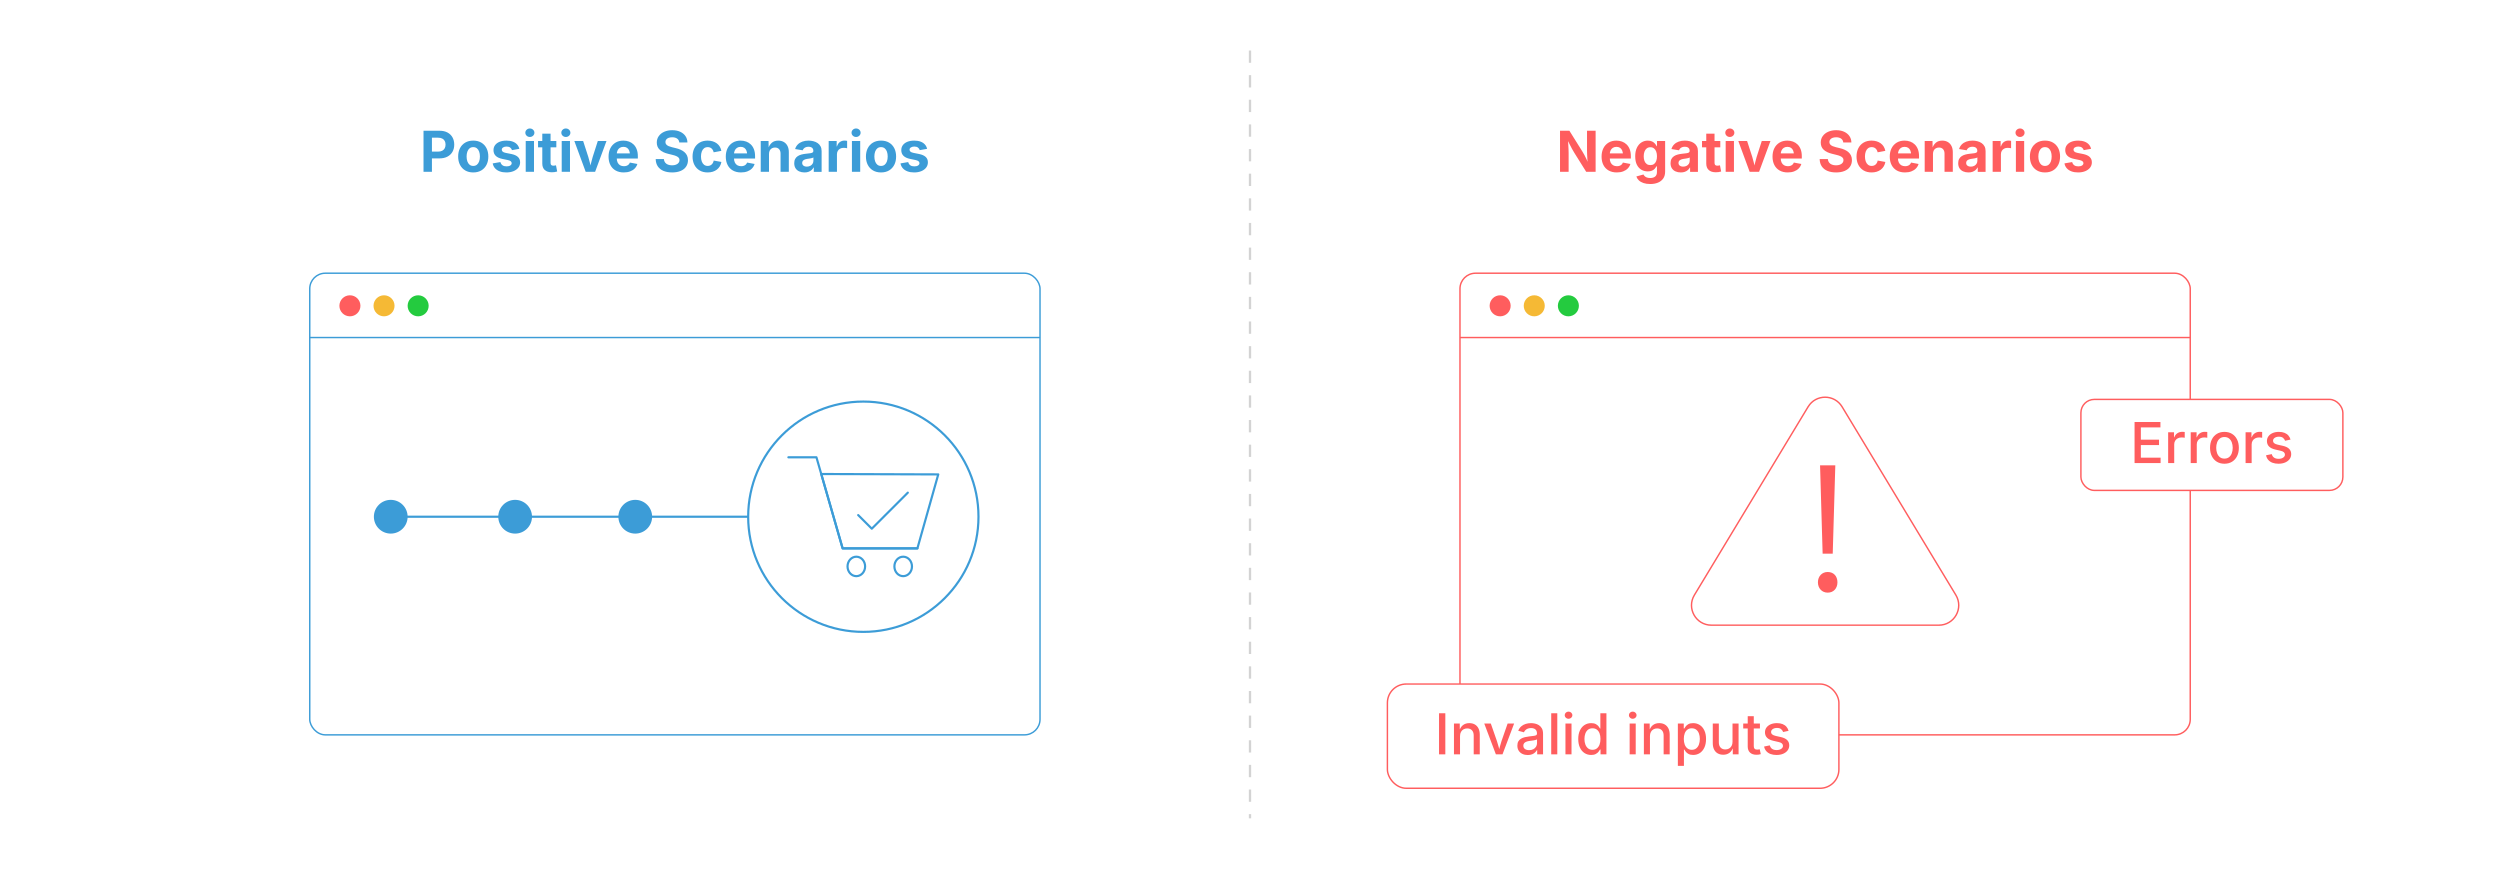 <?xml version="1.0" encoding="UTF-8"?><svg id="_04-Test-Both-Positive-and-Negative-Scenarios" xmlns="http://www.w3.org/2000/svg" xmlns:xlink="http://www.w3.org/1999/xlink" viewBox="0 0 860 298.867"><defs><filter id="drop-shadow-1" filterUnits="userSpaceOnUse"><feOffset dx="0" dy="6.307"/><feGaussianBlur result="blur" stdDeviation="5.046"/><feFlood flood-color="#333" flood-opacity=".05"/><feComposite in2="blur" operator="in"/><feComposite in="SourceGraphic"/></filter><filter id="drop-shadow-2" filterUnits="userSpaceOnUse"><feOffset dx="0" dy="6.307"/><feGaussianBlur result="blur-2" stdDeviation="5.046"/><feFlood flood-color="#333" flood-opacity=".05"/><feComposite in2="blur-2" operator="in"/><feComposite in="SourceGraphic"/></filter><filter id="drop-shadow-3" filterUnits="userSpaceOnUse"><feOffset dx="0" dy="5"/><feGaussianBlur result="blur-3" stdDeviation="4"/><feFlood flood-color="#333" flood-opacity=".09"/><feComposite in2="blur-3" operator="in"/><feComposite in="SourceGraphic"/></filter><filter id="drop-shadow-4" filterUnits="userSpaceOnUse"><feOffset dx="0" dy="5"/><feGaussianBlur result="blur-4" stdDeviation="4"/><feFlood flood-color="#333" flood-opacity=".09"/><feComposite in2="blur-4" operator="in"/><feComposite in="SourceGraphic"/></filter></defs><line x1="430" y1="17.372" x2="430" y2="281.495" fill="none" stroke="#d3d3d3" stroke-dasharray="0 0 4.237 4.237" stroke-linejoin="round" stroke-width=".794"/><g filter="url(#drop-shadow-1)"><rect x="106.554" y="87.679" width="251.211" height="158.804" rx="5.345" ry="5.345" fill="#fff" stroke="#3c9cd7" stroke-miterlimit="10" stroke-width=".5"/><line x1="106.554" y1="109.807" x2="357.766" y2="109.807" fill="none" stroke="#3c9cd7" stroke-miterlimit="10" stroke-width=".5"/><circle cx="120.371" cy="98.891" r="3.618" fill="#ff5d5e" stroke-width="0"/><circle cx="132.106" cy="98.891" r="3.618" fill="#f5b935" stroke-width="0"/><circle cx="143.841" cy="98.891" r="3.618" fill="#24cb3f" stroke-width="0"/></g><circle cx="134.419" cy="177.754" r="5.804" fill="#3c9cd7" stroke-width="0"/><circle cx="177.206" cy="177.754" r="5.804" fill="#3c9cd7" stroke-width="0"/><circle cx="218.531" cy="177.754" r="5.804" fill="#3c9cd7" stroke-width="0"/><line x1="134.354" y1="177.754" x2="257.373" y2="177.754" fill="none" stroke="#3c9cd7" stroke-miterlimit="10" stroke-width=".75"/><circle cx="296.985" cy="177.754" r="39.612" fill="#fff" stroke="#3c9cd7" stroke-linecap="round" stroke-linejoin="round" stroke-width=".75"/><polyline points="271.209 157.31 280.856 157.31 289.86 188.636 315.586 188.636" fill="none" stroke="#3c9cd7" stroke-linecap="round" stroke-linejoin="round" stroke-width=".75"/><polygon points="282.509 163.062 322.761 163.194 315.586 188.636 289.86 188.636 282.509 163.062" fill="none" stroke="#3c9cd7" stroke-linecap="round" stroke-linejoin="round" stroke-width=".75"/><ellipse cx="294.575" cy="194.852" rx="3.023" ry="3.346" fill="none" stroke="#3c9cd7" stroke-linecap="round" stroke-linejoin="round" stroke-width=".75"/><ellipse cx="310.696" cy="194.852" rx="3.023" ry="3.346" fill="none" stroke="#3c9cd7" stroke-linecap="round" stroke-linejoin="round" stroke-width=".75"/><polyline points="295.22 177.193 299.896 181.869 312.287 169.478" fill="none" stroke="#3c9cd7" stroke-linecap="round" stroke-linejoin="round" stroke-width=".75"/><path d="M145.69,59.11v-14.135h5.512c1.075,0,1.989.204,2.742.612.752.408,1.326.971,1.722,1.688s.593,1.542.593,2.471c0,.936-.201,1.76-.603,2.471s-.983,1.268-1.745,1.67c-.763.401-1.688.602-2.775.602h-3.548v-2.333h3.083c.595,0,1.083-.103,1.466-.308s.667-.489.854-.849c.187-.361.28-.778.28-1.252,0-.474-.094-.89-.28-1.248-.187-.357-.473-.635-.858-.834s-.876-.299-1.47-.299h-2.078v11.744h-2.894Z" fill="#3c9cd7" stroke-width="0"/><path d="M162.795,59.318c-1.062,0-1.982-.229-2.76-.688-.778-.458-1.378-1.097-1.798-1.917-.421-.819-.631-1.772-.631-2.86,0-1.101.21-2.06.631-2.879.42-.819,1.02-1.458,1.798-1.916.777-.458,1.698-.688,2.76-.688,1.069,0,1.991.229,2.766.688s1.372,1.097,1.793,1.916c.421.819.631,1.779.631,2.879,0,1.088-.21,2.041-.631,2.86-.421.819-1.019,1.458-1.793,1.917s-1.696.688-2.766.688ZM162.795,57.08c.507,0,.93-.141,1.271-.422s.598-.667.769-1.157c.171-.49.256-1.042.256-1.656,0-.626-.085-1.183-.256-1.669s-.427-.87-.769-1.148-.765-.417-1.271-.417c-.506,0-.928.139-1.266.417-.339.278-.593.661-.764,1.148s-.257,1.043-.257,1.669c0,.614.086,1.166.257,1.656.171.49.425.876.764,1.157.338.281.76.422,1.266.422Z" fill="#3c9cd7" stroke-width="0"/><path d="M174.179,59.318c-.854,0-1.61-.122-2.268-.365-.658-.243-1.195-.598-1.613-1.062-.417-.465-.686-1.026-.806-1.684l2.646-.456c.139.494.383.863.73,1.11.348.247.812.37,1.395.37.544,0,.973-.103,1.285-.308.313-.206.47-.466.47-.783,0-.278-.112-.506-.337-.683-.225-.177-.567-.313-1.029-.408l-1.831-.379c-1.024-.209-1.789-.564-2.295-1.067-.507-.503-.76-1.149-.76-1.94,0-.683.187-1.27.561-1.76.373-.49.892-.868,1.556-1.134s1.444-.398,2.343-.398c.835,0,1.559.116,2.173.346.613.231,1.109.558,1.489.982.379.424.632.923.759,1.499l-2.523.446c-.107-.36-.314-.656-.621-.887-.308-.23-.72-.346-1.238-.346-.468,0-.86.098-1.177.294-.316.196-.474.459-.474.788,0,.266.103.49.308.673.206.184.559.326,1.059.427l1.906.379c1.024.208,1.787.549,2.286,1.02.5.471.75,1.086.75,1.845,0,.696-.203,1.305-.607,1.826-.405.522-.963.928-1.675,1.219-.711.291-1.532.436-2.461.436Z" fill="#3c9cd7" stroke-width="0"/><path d="M182.271,47.119c-.431,0-.797-.143-1.101-.427s-.456-.629-.456-1.034.152-.75.456-1.034.67-.427,1.101-.427c.43,0,.798.142,1.104.427s.46.629.46,1.034-.153.749-.46,1.034-.675.427-1.104.427ZM180.847,59.11v-10.606h2.847v10.606h-2.847Z" fill="#3c9cd7" stroke-width="0"/><path d="M191.378,48.504v2.172h-6.29v-2.172h6.29ZM186.548,45.98h2.847v10.027c0,.335.074.583.223.745s.396.242.744.242c.107,0,.26-.014.456-.042.195-.028.345-.055.445-.081l.408,2.134c-.316.095-.631.162-.944.199-.312.038-.611.057-.896.057-1.062,0-1.875-.259-2.438-.778-.563-.519-.845-1.262-.845-2.229v-10.274Z" fill="#3c9cd7" stroke-width="0"/><path d="M194.651,47.119c-.431,0-.797-.143-1.101-.427s-.456-.629-.456-1.034.152-.75.456-1.034.67-.427,1.101-.427c.43,0,.798.142,1.104.427s.46.629.46,1.034-.153.749-.46,1.034-.675.427-1.104.427ZM193.227,59.11v-10.606h2.847v10.606h-2.847Z" fill="#3c9cd7" stroke-width="0"/><path d="M201.48,59.11l-3.908-10.606h3.026l1.783,5.502c.215.689.403,1.385.564,2.087.161.702.327,1.429.498,2.182h-.606c.164-.752.325-1.48.483-2.182.158-.702.345-1.398.56-2.087l1.765-5.502h2.988l-3.918,10.606h-3.235Z" fill="#3c9cd7" stroke-width="0"/><path d="M214.582,59.318c-1.081,0-2.015-.221-2.799-.664-.784-.442-1.387-1.072-1.807-1.888-.421-.816-.631-1.783-.631-2.903,0-1.094.209-2.052.626-2.875.417-.822,1.009-1.464,1.774-1.926.765-.461,1.663-.692,2.693-.692.696,0,1.344.111,1.945.332.601.222,1.129.555,1.584,1.001s.812,1.004,1.067,1.674.384,1.461.384,2.372v.797h-8.907v-1.784h7.513l-1.328.475c0-.55-.084-1.029-.251-1.438-.168-.408-.418-.724-.75-.948s-.741-.337-1.229-.337c-.493,0-.912.114-1.257.341-.345.228-.605.536-.782.925-.177.389-.266.833-.266,1.333v1.262c0,.614.103,1.129.309,1.546.205.417.493.73.863.939.37.209.802.313,1.295.313.335,0,.639-.048.91-.143.272-.095.505-.235.697-.422.193-.187.34-.416.441-.688l2.58.484c-.171.582-.468,1.093-.892,1.532s-.953.779-1.589,1.02-1.368.36-2.196.36Z" fill="#3c9cd7" stroke-width="0"/><path d="M231.211,59.318c-1.132,0-2.117-.174-2.955-.521s-1.49-.863-1.959-1.546c-.468-.683-.714-1.524-.739-2.523h2.817c.038.475.18.871.427,1.19.247.32.575.559.986.716.411.158.876.237,1.395.237s.97-.074,1.352-.223c.383-.148.682-.359.896-.631.216-.271.323-.588.323-.948,0-.323-.097-.593-.29-.812-.192-.218-.469-.406-.83-.564-.36-.158-.8-.297-1.318-.417l-1.556-.389c-1.195-.291-2.131-.748-2.808-1.371s-1.016-1.447-1.016-2.471c0-.854.229-1.6.688-2.239.458-.639,1.087-1.135,1.888-1.489.8-.354,1.712-.531,2.736-.531,1.044,0,1.954.179,2.732.536.777.357,1.385.854,1.821,1.489s.661,1.368.674,2.196h-2.799c-.051-.569-.293-1.009-.726-1.319-.434-.31-1.011-.465-1.731-.465-.487,0-.904.07-1.252.209s-.612.332-.792.579c-.181.247-.271.528-.271.844,0,.348.104.637.312.868.209.231.487.417.835.56s.718.261,1.11.355l1.28.313c.595.133,1.148.313,1.66.541.513.228.961.507,1.348.839.386.332.685.726.896,1.181.211.456.317.98.317,1.575,0,.854-.215,1.599-.646,2.234-.43.635-1.053,1.127-1.868,1.475-.816.348-1.797.521-2.941.521Z" fill="#3c9cd7" stroke-width="0"/><path d="M243.429,59.318c-1.068,0-1.99-.229-2.765-.688-.775-.458-1.373-1.097-1.793-1.917-.421-.819-.631-1.772-.631-2.86,0-1.101.21-2.06.631-2.879.42-.819,1.018-1.458,1.793-1.916.774-.458,1.696-.688,2.765-.688.627,0,1.205.083,1.736.247.531.165,1.003.398,1.414.702.41.304.749.673,1.015,1.11s.449.927.55,1.47l-2.646.494c-.057-.278-.146-.527-.266-.745-.12-.218-.266-.405-.437-.56-.171-.155-.368-.273-.593-.355s-.473-.124-.744-.124c-.507,0-.932.136-1.276.408s-.604.651-.777,1.138c-.175.487-.262,1.05-.262,1.688,0,.626.087,1.183.262,1.67.174.487.433.87.777,1.147.345.279.77.417,1.276.417.271,0,.521-.042.749-.128s.43-.208.607-.37c.177-.161.325-.355.445-.583.12-.228.206-.484.257-.769l2.646.484c-.102.563-.285,1.064-.551,1.503s-.604.817-1.015,1.134-.884.557-1.418.721c-.535.165-1.118.247-1.751.247Z" fill="#3c9cd7" stroke-width="0"/><path d="M254.909,59.318c-1.081,0-2.015-.221-2.799-.664-.784-.442-1.387-1.072-1.807-1.888-.421-.816-.631-1.783-.631-2.903,0-1.094.209-2.052.626-2.875.417-.822,1.009-1.464,1.774-1.926.765-.461,1.663-.692,2.693-.692.696,0,1.344.111,1.945.332.601.222,1.129.555,1.584,1.001s.812,1.004,1.067,1.674.384,1.461.384,2.372v.797h-8.907v-1.784h7.513l-1.328.475c0-.55-.084-1.029-.251-1.438-.168-.408-.418-.724-.75-.948s-.741-.337-1.229-.337c-.493,0-.912.114-1.257.341-.345.228-.605.536-.782.925-.177.389-.266.833-.266,1.333v1.262c0,.614.103,1.129.309,1.546.205.417.493.73.863.939.37.209.802.313,1.295.313.335,0,.639-.048.91-.143.272-.095.505-.235.697-.422.193-.187.34-.416.441-.688l2.58.484c-.171.582-.468,1.093-.892,1.532s-.953.779-1.589,1.02-1.368.36-2.196.36Z" fill="#3c9cd7" stroke-width="0"/><path d="M264.538,52.972v6.138h-2.847v-10.606h2.686l.047,2.647h-.171c.278-.886.7-1.57,1.267-2.054.566-.483,1.298-.726,2.196-.726.733,0,1.374.16,1.921.479s.971.778,1.271,1.375c.3.598.45,1.311.45,2.139v6.745h-2.846v-6.251c0-.658-.169-1.173-.508-1.546-.338-.373-.808-.56-1.408-.56-.398,0-.755.087-1.067.261-.313.174-.557.425-.73.754-.174.329-.261.73-.261,1.205Z" fill="#3c9cd7" stroke-width="0"/><path d="M276.746,59.318c-.67,0-1.272-.118-1.807-.355-.535-.237-.955-.591-1.262-1.062s-.46-1.058-.46-1.76c0-.588.108-1.082.327-1.48.218-.398.515-.718.892-.958.376-.24.803-.424,1.28-.55s.979-.215,1.504-.266c.613-.063,1.108-.122,1.484-.175s.651-.139.825-.256c.174-.117.261-.29.261-.517v-.047c0-.304-.062-.56-.189-.769-.126-.208-.314-.368-.564-.479-.25-.11-.552-.166-.905-.166-.367,0-.687.056-.959.166-.271.111-.493.258-.664.441-.17.183-.297.389-.379.616l-2.609-.427c.184-.62.487-1.145.911-1.575s.95-.759,1.579-.986c.63-.228,1.34-.342,2.13-.342.569,0,1.123.068,1.66.204.538.136,1.02.346,1.447.631.427.285.765.656,1.015,1.115s.375,1.007.375,1.646v7.144h-2.694v-1.47h-.095c-.171.329-.398.618-.684.868-.284.25-.627.448-1.029.593-.401.145-.864.218-1.39.218ZM277.552,57.317c.449,0,.843-.088,1.181-.266.339-.177.603-.417.792-.721.19-.303.285-.642.285-1.015v-1.148c-.082.063-.209.12-.38.171-.171.05-.36.095-.569.133-.208.038-.414.073-.616.104-.202.032-.383.057-.541.076-.348.05-.654.133-.92.247s-.471.264-.616.451-.219.425-.219.716c0,.272.069.501.209.688.139.187.329.327.569.422.24.095.516.142.825.142Z" fill="#3c9cd7" stroke-width="0"/><path d="M285.066,59.11v-10.606h2.752v1.85h.113c.196-.658.523-1.154.982-1.49.458-.335.984-.502,1.579-.502.146,0,.304.008.475.023.17.016.319.04.445.071v2.542c-.126-.044-.31-.079-.55-.104s-.469-.038-.684-.038c-.43,0-.818.094-1.166.28-.349.187-.619.446-.812.778-.193.332-.289.719-.289,1.162v6.033h-2.847Z" fill="#3c9cd7" stroke-width="0"/><path d="M294.487,47.119c-.431,0-.797-.143-1.101-.427s-.456-.629-.456-1.034.152-.75.456-1.034.67-.427,1.101-.427c.43,0,.798.142,1.104.427s.46.629.46,1.034-.153.749-.46,1.034-.675.427-1.104.427ZM293.063,59.11v-10.606h2.847v10.606h-2.847Z" fill="#3c9cd7" stroke-width="0"/><path d="M303.071,59.318c-1.062,0-1.982-.229-2.76-.688-.778-.458-1.378-1.097-1.798-1.917-.421-.819-.631-1.772-.631-2.86,0-1.101.21-2.06.631-2.879.42-.819,1.02-1.458,1.798-1.916.777-.458,1.698-.688,2.76-.688,1.069,0,1.991.229,2.766.688s1.372,1.097,1.793,1.916c.421.819.631,1.779.631,2.879,0,1.088-.21,2.041-.631,2.86-.421.819-1.019,1.458-1.793,1.917s-1.696.688-2.766.688ZM303.071,57.08c.507,0,.93-.141,1.271-.422s.598-.667.769-1.157c.171-.49.256-1.042.256-1.656,0-.626-.085-1.183-.256-1.669s-.427-.87-.769-1.148-.765-.417-1.271-.417c-.506,0-.928.139-1.266.417-.339.278-.593.661-.764,1.148s-.257,1.043-.257,1.669c0,.614.086,1.166.257,1.656.171.49.425.876.764,1.157.338.281.76.422,1.266.422Z" fill="#3c9cd7" stroke-width="0"/><path d="M314.456,59.318c-.854,0-1.61-.122-2.268-.365-.658-.243-1.195-.598-1.613-1.062-.417-.465-.686-1.026-.806-1.684l2.646-.456c.139.494.383.863.73,1.11.348.247.812.37,1.395.37.544,0,.973-.103,1.285-.308.313-.206.47-.466.47-.783,0-.278-.112-.506-.337-.683-.225-.177-.567-.313-1.029-.408l-1.831-.379c-1.024-.209-1.789-.564-2.295-1.067-.507-.503-.76-1.149-.76-1.94,0-.683.187-1.27.561-1.76.373-.49.892-.868,1.556-1.134s1.444-.398,2.343-.398c.835,0,1.559.116,2.173.346.613.231,1.109.558,1.489.982.379.424.632.923.759,1.499l-2.523.446c-.107-.36-.314-.656-.621-.887-.308-.23-.72-.346-1.238-.346-.468,0-.86.098-1.177.294-.316.196-.474.459-.474.788,0,.266.103.49.308.673.206.184.559.326,1.059.427l1.906.379c1.024.208,1.787.549,2.286,1.02.5.471.75,1.086.75,1.845,0,.696-.203,1.305-.607,1.826-.405.522-.963.928-1.675,1.219-.711.291-1.532.436-2.461.436Z" fill="#3c9cd7" stroke-width="0"/><g filter="url(#drop-shadow-2)"><rect x="502.234" y="87.679" width="251.211" height="158.804" rx="5.345" ry="5.345" fill="#fff" stroke="#ff5d5e" stroke-miterlimit="10" stroke-width=".5"/><line x1="502.234" y1="109.807" x2="753.446" y2="109.807" fill="none" stroke="#ff5d5e" stroke-miterlimit="10" stroke-width=".5"/><circle cx="516.05" cy="98.891" r="3.618" fill="#ff5d5e" stroke-width="0"/><circle cx="527.785" cy="98.891" r="3.618" fill="#f5b935" stroke-width="0"/><circle cx="539.521" cy="98.891" r="3.618" fill="#24cb3f" stroke-width="0"/></g><path d="M536.646,59.11v-14.135h3.226l4.469,7.153c.228.367.458.765.692,1.195.233.43.473.907.716,1.432.243.525.485,1.117.726,1.774h-.294c-.044-.524-.084-1.084-.118-1.679-.035-.595-.065-1.164-.091-1.708s-.037-1.006-.037-1.385v-6.783h2.959v14.135h-3.234l-4.061-6.489c-.297-.487-.572-.959-.825-1.418-.253-.458-.517-.964-.792-1.518s-.603-1.216-.981-1.987h.369c.038.683.076,1.337.114,1.963.038.626.067,1.194.09,1.703s.033.925.033,1.248v6.498h-2.96Z" fill="#ff5d5e" stroke-width="0"/><path d="M556.179,59.318c-1.081,0-2.015-.221-2.799-.664-.784-.442-1.387-1.072-1.807-1.888-.421-.816-.631-1.783-.631-2.903,0-1.094.209-2.052.626-2.875.417-.822,1.009-1.464,1.774-1.926.765-.461,1.663-.692,2.693-.692.696,0,1.344.111,1.945.332.601.222,1.129.555,1.584,1.001s.812,1.004,1.067,1.674.384,1.461.384,2.372v.797h-8.907v-1.784h7.513l-1.328.475c0-.55-.084-1.029-.251-1.438-.168-.408-.418-.724-.75-.948s-.741-.337-1.229-.337c-.493,0-.912.114-1.257.341-.345.228-.605.536-.782.925-.177.389-.266.833-.266,1.333v1.262c0,.614.103,1.129.309,1.546.205.417.493.73.863.939.37.209.802.313,1.295.313.335,0,.639-.048.91-.143.272-.095.505-.235.697-.422.193-.187.34-.416.441-.688l2.58.484c-.171.582-.468,1.093-.892,1.532s-.953.779-1.589,1.02-1.368.36-2.196.36Z" fill="#ff5d5e" stroke-width="0"/><path d="M567.676,63.303c-.885,0-1.656-.112-2.314-.336-.658-.225-1.192-.533-1.604-.925s-.695-.838-.854-1.337l2.447-.683c.089.196.227.387.413.574.187.186.435.34.745.46.31.12.692.18,1.147.18.728,0,1.298-.166,1.712-.498s.622-.849.622-1.551v-1.954h-.219c-.126.285-.31.56-.55.825s-.556.482-.944.65c-.389.168-.871.251-1.446.251-.797,0-1.521-.187-2.173-.56s-1.171-.942-1.561-1.708c-.389-.765-.583-1.733-.583-2.903,0-1.195.197-2.195.593-2.998.396-.803.92-1.407,1.575-1.812.654-.405,1.373-.607,2.158-.607.594,0,1.094.1,1.498.299.405.199.732.449.982.75s.438.59.564.868h.123v-1.784h2.799v10.521c0,.955-.22,1.749-.659,2.381-.44.632-1.046,1.106-1.817,1.423-.771.316-1.656.474-2.656.474ZM567.724,56.795c.487,0,.899-.12,1.238-.36.338-.24.596-.586.772-1.039.178-.452.266-.995.266-1.627,0-.626-.088-1.173-.266-1.641-.177-.468-.435-.832-.772-1.091-.339-.259-.751-.389-1.238-.389-.5,0-.919.134-1.257.403-.339.269-.595.637-.769,1.105-.174.468-.261,1.005-.261,1.613,0,.62.087,1.156.261,1.608s.432.802.773,1.048c.341.247.759.37,1.252.37Z" fill="#ff5d5e" stroke-width="0"/><path d="M578.197,59.318c-.67,0-1.272-.118-1.807-.355-.535-.237-.955-.591-1.262-1.062s-.46-1.058-.46-1.76c0-.588.108-1.082.327-1.48.218-.398.515-.718.892-.958.376-.24.803-.424,1.28-.55s.979-.215,1.504-.266c.613-.063,1.108-.122,1.484-.175s.651-.139.825-.256c.174-.117.261-.29.261-.517v-.047c0-.304-.062-.56-.189-.769-.126-.208-.314-.368-.564-.479-.25-.11-.552-.166-.905-.166-.367,0-.687.056-.959.166-.271.111-.493.258-.664.441-.17.183-.297.389-.379.616l-2.609-.427c.184-.62.487-1.145.911-1.575s.95-.759,1.579-.986c.63-.228,1.34-.342,2.13-.342.569,0,1.123.068,1.66.204.538.136,1.02.346,1.447.631.427.285.765.656,1.015,1.115s.375,1.007.375,1.646v7.144h-2.694v-1.47h-.095c-.171.329-.398.618-.684.868-.284.25-.627.448-1.029.593-.401.145-.864.218-1.39.218ZM579.004,57.317c.449,0,.843-.088,1.181-.266.339-.177.603-.417.792-.721.19-.303.285-.642.285-1.015v-1.148c-.082.063-.209.12-.38.171-.171.05-.36.095-.569.133-.208.038-.414.073-.616.104-.202.032-.383.057-.541.076-.348.05-.654.133-.92.247s-.471.264-.616.451-.219.425-.219.716c0,.272.069.501.209.688.139.187.329.327.569.422.24.095.516.142.825.142Z" fill="#ff5d5e" stroke-width="0"/><path d="M591.782,48.504v2.172h-6.29v-2.172h6.29ZM586.953,45.98h2.847v10.027c0,.335.074.583.223.745s.396.242.744.242c.107,0,.26-.014.456-.042.195-.028.345-.055.445-.081l.408,2.134c-.316.095-.631.162-.944.199-.312.038-.611.057-.896.057-1.062,0-1.875-.259-2.438-.778-.563-.519-.845-1.262-.845-2.229v-10.274Z" fill="#ff5d5e" stroke-width="0"/><path d="M595.055,47.119c-.431,0-.797-.143-1.101-.427s-.456-.629-.456-1.034.152-.75.456-1.034.67-.427,1.101-.427c.43,0,.798.142,1.104.427s.46.629.46,1.034-.153.749-.46,1.034-.675.427-1.104.427ZM593.631,59.11v-10.606h2.847v10.606h-2.847Z" fill="#ff5d5e" stroke-width="0"/><path d="M601.884,59.11l-3.908-10.606h3.026l1.783,5.502c.215.689.403,1.385.564,2.087.161.702.327,1.429.498,2.182h-.606c.164-.752.325-1.48.483-2.182.158-.702.345-1.398.56-2.087l1.765-5.502h2.988l-3.918,10.606h-3.235Z" fill="#ff5d5e" stroke-width="0"/><path d="M614.986,59.318c-1.081,0-2.015-.221-2.799-.664-.784-.442-1.387-1.072-1.807-1.888-.421-.816-.631-1.783-.631-2.903,0-1.094.209-2.052.626-2.875.417-.822,1.009-1.464,1.774-1.926.765-.461,1.663-.692,2.693-.692.696,0,1.344.111,1.945.332.601.222,1.129.555,1.584,1.001s.812,1.004,1.067,1.674.384,1.461.384,2.372v.797h-8.907v-1.784h7.513l-1.328.475c0-.55-.084-1.029-.251-1.438-.168-.408-.418-.724-.75-.948s-.741-.337-1.229-.337c-.493,0-.912.114-1.257.341-.345.228-.605.536-.782.925-.177.389-.266.833-.266,1.333v1.262c0,.614.103,1.129.309,1.546.205.417.493.73.863.939.37.209.802.313,1.295.313.335,0,.639-.048.91-.143.272-.095.505-.235.697-.422.193-.187.34-.416.441-.688l2.58.484c-.171.582-.468,1.093-.892,1.532s-.953.779-1.589,1.02-1.368.36-2.196.36Z" fill="#ff5d5e" stroke-width="0"/><path d="M631.616,59.318c-1.132,0-2.117-.174-2.955-.521s-1.49-.863-1.959-1.546c-.468-.683-.714-1.524-.739-2.523h2.817c.038.475.18.871.427,1.19.247.32.575.559.986.716.411.158.876.237,1.395.237s.97-.074,1.352-.223c.383-.148.682-.359.896-.631.216-.271.323-.588.323-.948,0-.323-.097-.593-.29-.812-.192-.218-.469-.406-.83-.564-.36-.158-.8-.297-1.318-.417l-1.556-.389c-1.195-.291-2.131-.748-2.808-1.371s-1.016-1.447-1.016-2.471c0-.854.229-1.6.688-2.239.458-.639,1.087-1.135,1.888-1.489.8-.354,1.712-.531,2.736-.531,1.044,0,1.954.179,2.732.536.777.357,1.385.854,1.821,1.489s.661,1.368.674,2.196h-2.799c-.051-.569-.293-1.009-.726-1.319-.434-.31-1.011-.465-1.731-.465-.487,0-.904.07-1.252.209s-.612.332-.792.579c-.181.247-.271.528-.271.844,0,.348.104.637.312.868.209.231.487.417.835.56s.718.261,1.11.355l1.28.313c.595.133,1.148.313,1.66.541.513.228.961.507,1.348.839.386.332.685.726.896,1.181.211.456.317.98.317,1.575,0,.854-.215,1.599-.646,2.234-.43.635-1.053,1.127-1.868,1.475-.816.348-1.797.521-2.941.521Z" fill="#ff5d5e" stroke-width="0"/><path d="M643.834,59.318c-1.068,0-1.99-.229-2.765-.688-.775-.458-1.373-1.097-1.793-1.917-.421-.819-.631-1.772-.631-2.86,0-1.101.21-2.06.631-2.879.42-.819,1.018-1.458,1.793-1.916.774-.458,1.696-.688,2.765-.688.627,0,1.205.083,1.736.247.531.165,1.003.398,1.414.702.41.304.749.673,1.015,1.11s.449.927.55,1.47l-2.646.494c-.057-.278-.146-.527-.266-.745-.12-.218-.266-.405-.437-.56-.171-.155-.368-.273-.593-.355s-.473-.124-.744-.124c-.507,0-.932.136-1.276.408s-.604.651-.777,1.138c-.175.487-.262,1.05-.262,1.688,0,.626.087,1.183.262,1.67.174.487.433.87.777,1.147.345.279.77.417,1.276.417.271,0,.521-.042.749-.128s.43-.208.607-.37c.177-.161.325-.355.445-.583.12-.228.206-.484.257-.769l2.646.484c-.102.563-.285,1.064-.551,1.503s-.604.817-1.015,1.134-.884.557-1.418.721c-.535.165-1.118.247-1.751.247Z" fill="#ff5d5e" stroke-width="0"/><path d="M655.313,59.318c-1.081,0-2.015-.221-2.799-.664-.784-.442-1.387-1.072-1.807-1.888-.421-.816-.631-1.783-.631-2.903,0-1.094.209-2.052.626-2.875.417-.822,1.009-1.464,1.774-1.926.765-.461,1.663-.692,2.693-.692.696,0,1.344.111,1.945.332.601.222,1.129.555,1.584,1.001s.812,1.004,1.067,1.674.384,1.461.384,2.372v.797h-8.907v-1.784h7.513l-1.328.475c0-.55-.084-1.029-.251-1.438-.168-.408-.418-.724-.75-.948s-.741-.337-1.229-.337c-.493,0-.912.114-1.257.341-.345.228-.605.536-.782.925-.177.389-.266.833-.266,1.333v1.262c0,.614.103,1.129.309,1.546.205.417.493.73.863.939.37.209.802.313,1.295.313.335,0,.639-.048.91-.143.272-.095.505-.235.697-.422.193-.187.34-.416.441-.688l2.58.484c-.171.582-.468,1.093-.892,1.532s-.953.779-1.589,1.02-1.368.36-2.196.36Z" fill="#ff5d5e" stroke-width="0"/><path d="M664.942,52.972v6.138h-2.847v-10.606h2.686l.047,2.647h-.171c.278-.886.7-1.57,1.267-2.054.566-.483,1.298-.726,2.196-.726.733,0,1.374.16,1.921.479s.971.778,1.271,1.375c.3.598.45,1.311.45,2.139v6.745h-2.846v-6.251c0-.658-.169-1.173-.508-1.546-.338-.373-.808-.56-1.408-.56-.398,0-.755.087-1.067.261-.313.174-.557.425-.73.754-.174.329-.261.73-.261,1.205Z" fill="#ff5d5e" stroke-width="0"/><path d="M677.151,59.318c-.67,0-1.272-.118-1.807-.355-.535-.237-.955-.591-1.262-1.062s-.46-1.058-.46-1.76c0-.588.108-1.082.327-1.48.218-.398.515-.718.892-.958.376-.24.803-.424,1.28-.55s.979-.215,1.504-.266c.613-.063,1.108-.122,1.484-.175s.651-.139.825-.256c.174-.117.261-.29.261-.517v-.047c0-.304-.062-.56-.189-.769-.126-.208-.314-.368-.564-.479-.25-.11-.552-.166-.905-.166-.367,0-.687.056-.959.166-.271.111-.493.258-.664.441-.17.183-.297.389-.379.616l-2.609-.427c.184-.62.487-1.145.911-1.575s.95-.759,1.579-.986c.63-.228,1.34-.342,2.13-.342.569,0,1.123.068,1.66.204.538.136,1.02.346,1.447.631.427.285.765.656,1.015,1.115s.375,1.007.375,1.646v7.144h-2.694v-1.47h-.095c-.171.329-.398.618-.684.868-.284.25-.627.448-1.029.593-.401.145-.864.218-1.39.218ZM677.958,57.317c.449,0,.843-.088,1.181-.266.339-.177.603-.417.792-.721.19-.303.285-.642.285-1.015v-1.148c-.082.063-.209.12-.38.171-.171.05-.36.095-.569.133-.208.038-.414.073-.616.104-.202.032-.383.057-.541.076-.348.05-.654.133-.92.247s-.471.264-.616.451-.219.425-.219.716c0,.272.069.501.209.688.139.187.329.327.569.422.24.095.516.142.825.142Z" fill="#ff5d5e" stroke-width="0"/><path d="M685.47,59.11v-10.606h2.752v1.85h.113c.196-.658.523-1.154.982-1.49.458-.335.984-.502,1.579-.502.146,0,.304.008.475.023.17.016.319.04.445.071v2.542c-.126-.044-.31-.079-.55-.104s-.469-.038-.684-.038c-.43,0-.818.094-1.166.28-.349.187-.619.446-.812.778-.193.332-.289.719-.289,1.162v6.033h-2.847Z" fill="#ff5d5e" stroke-width="0"/><path d="M694.891,47.119c-.431,0-.797-.143-1.101-.427s-.456-.629-.456-1.034.152-.75.456-1.034.67-.427,1.101-.427c.43,0,.798.142,1.104.427s.46.629.46,1.034-.153.749-.46,1.034-.675.427-1.104.427ZM693.467,59.11v-10.606h2.847v10.606h-2.847Z" fill="#ff5d5e" stroke-width="0"/><path d="M703.475,59.318c-1.062,0-1.982-.229-2.76-.688-.778-.458-1.378-1.097-1.798-1.917-.421-.819-.631-1.772-.631-2.86,0-1.101.21-2.06.631-2.879.42-.819,1.02-1.458,1.798-1.916.777-.458,1.698-.688,2.76-.688,1.069,0,1.991.229,2.766.688s1.372,1.097,1.793,1.916c.421.819.631,1.779.631,2.879,0,1.088-.21,2.041-.631,2.86-.421.819-1.019,1.458-1.793,1.917s-1.696.688-2.766.688ZM703.475,57.08c.507,0,.93-.141,1.271-.422s.598-.667.769-1.157c.171-.49.256-1.042.256-1.656,0-.626-.085-1.183-.256-1.669s-.427-.87-.769-1.148-.765-.417-1.271-.417c-.506,0-.928.139-1.266.417-.339.278-.593.661-.764,1.148s-.257,1.043-.257,1.669c0,.614.086,1.166.257,1.656.171.49.425.876.764,1.157.338.281.76.422,1.266.422Z" fill="#ff5d5e" stroke-width="0"/><path d="M714.86,59.318c-.854,0-1.61-.122-2.268-.365-.658-.243-1.195-.598-1.613-1.062-.417-.465-.686-1.026-.806-1.684l2.646-.456c.139.494.383.863.73,1.11.348.247.812.37,1.395.37.544,0,.973-.103,1.285-.308.313-.206.47-.466.47-.783,0-.278-.112-.506-.337-.683-.225-.177-.567-.313-1.029-.408l-1.831-.379c-1.024-.209-1.789-.564-2.295-1.067-.507-.503-.76-1.149-.76-1.94,0-.683.187-1.27.561-1.76.373-.49.892-.868,1.556-1.134s1.444-.398,2.343-.398c.835,0,1.559.116,2.173.346.613.231,1.109.558,1.489.982.379.424.632.923.759,1.499l-2.523.446c-.107-.36-.314-.656-.621-.887-.308-.23-.72-.346-1.238-.346-.468,0-.86.098-1.177.294-.316.196-.474.459-.474.788,0,.266.103.49.308.673.206.184.559.326,1.059.427l1.906.379c1.024.208,1.787.549,2.286,1.02.5.471.75,1.086.75,1.845,0,.696-.203,1.305-.607,1.826-.405.522-.963.928-1.675,1.219-.711.291-1.532.436-2.461.436Z" fill="#ff5d5e" stroke-width="0"/><path d="M621.985,139.938l-39.117,64.76c-2.75,4.552.528,10.362,5.847,10.362h78.25c5.319,0,8.597-5.811,5.846-10.363l-39.133-64.76c-2.657-4.397-9.036-4.397-11.692.001Z" fill="#fff" stroke="#ff5d5e" stroke-miterlimit="10" stroke-width=".5"/><path d="M624.864,200.317c0-2.353,1.637-4.054,3.86-4.054,2.353,0,3.857,1.701,3.857,4.054,0,2.289-1.504,4.054-3.857,4.054-2.289,0-3.86-1.765-3.86-4.054ZM626.501,190.967l-.916-31.386h6.277l-.916,31.386h-4.446Z" fill="#ff5d5e" stroke="#fff" stroke-miterlimit="10"/><g filter="url(#drop-shadow-3)"><rect x="715.832" y="132.395" width="90.115" height="31.302" rx="4.61" ry="4.61" fill="#fff" stroke="#ff5d5e" stroke-miterlimit="10" stroke-width=".5"/><path d="M734.289,154.307v-14.135h8.898v1.859h-6.735v4.212h6.251v1.85h-6.251v4.354h6.792v1.859h-8.955Z" fill="#ff5d5e" stroke-width="0"/><path d="M745.843,154.307v-10.606h2.021v1.708h.113c.196-.582.538-1.037,1.025-1.366.486-.329,1.04-.494,1.659-.494.133,0,.285.005.456.014.171.01.312.024.427.043v1.992c-.076-.025-.222-.051-.437-.076-.215-.025-.434-.038-.654-.038-.48,0-.914.101-1.3.303-.386.203-.687.482-.901.84s-.322.77-.322,1.238v6.441h-2.087Z" fill="#ff5d5e" stroke-width="0"/><path d="M753.603,154.307v-10.606h2.021v1.708h.113c.196-.582.538-1.037,1.025-1.366.486-.329,1.04-.494,1.659-.494.133,0,.285.005.456.014.171.01.312.024.427.043v1.992c-.076-.025-.222-.051-.437-.076-.215-.025-.434-.038-.654-.038-.48,0-.914.101-1.3.303-.386.203-.687.482-.901.84s-.322.77-.322,1.238v6.441h-2.087Z" fill="#ff5d5e" stroke-width="0"/><path d="M765.205,154.525c-.992,0-1.86-.228-2.604-.683s-1.32-1.094-1.731-1.917c-.411-.822-.616-1.777-.616-2.865,0-1.101.205-2.063.616-2.889s.988-1.465,1.731-1.921,1.611-.683,2.604-.683c1,0,1.871.228,2.614.683s1.319,1.096,1.73,1.921.617,1.788.617,2.889c0,1.088-.206,2.043-.617,2.865-.411.822-.987,1.461-1.73,1.917s-1.614.683-2.614.683ZM765.205,152.76c.646,0,1.178-.169,1.599-.507s.733-.788.939-1.347c.205-.56.309-1.175.309-1.845,0-.677-.104-1.298-.309-1.864-.206-.566-.519-1.018-.939-1.356s-.953-.507-1.599-.507c-.639,0-1.166.169-1.584.507-.417.338-.729.789-.935,1.352-.205.563-.308,1.186-.308,1.869,0,.67.103,1.286.308,1.845.206.56.518,1.009.935,1.347.418.338.945.507,1.584.507Z" fill="#ff5d5e" stroke-width="0"/><path d="M772.481,154.307v-10.606h2.021v1.708h.113c.196-.582.538-1.037,1.025-1.366.486-.329,1.04-.494,1.659-.494.133,0,.285.005.456.014.171.01.312.024.427.043v1.992c-.076-.025-.222-.051-.437-.076-.215-.025-.434-.038-.654-.038-.48,0-.914.101-1.3.303-.386.203-.687.482-.901.84s-.322.77-.322,1.238v6.441h-2.087Z" fill="#ff5d5e" stroke-width="0"/><path d="M783.798,154.525c-.766,0-1.446-.111-2.044-.332s-1.088-.549-1.471-.982-.638-.963-.764-1.589l1.964-.408c.146.55.417.958.815,1.224s.904.398,1.519.398c.67,0,1.204-.141,1.603-.422.398-.281.598-.618.598-1.01,0-.341-.122-.623-.365-.844s-.618-.386-1.124-.493l-1.783-.408c-.986-.221-1.721-.575-2.201-1.062-.48-.487-.721-1.11-.721-1.869,0-.632.177-1.186.531-1.66.354-.475.838-.843,1.451-1.105.613-.262,1.322-.394,2.125-.394.766,0,1.42.111,1.964.332.544.222.985.531,1.323.93s.58.86.726,1.385l-1.869.408c-.133-.373-.363-.7-.692-.982-.328-.281-.806-.422-1.432-.422-.576,0-1.057.129-1.442.389s-.579.588-.579.987c0,.354.129.64.385.858s.675.394,1.257.526l1.707.379c.98.222,1.708.569,2.183,1.044.474.474.711,1.081.711,1.821,0,.645-.185,1.216-.555,1.712s-.882.885-1.537,1.167c-.654.281-1.415.422-2.281.422Z" fill="#ff5d5e" stroke-width="0"/></g><g filter="url(#drop-shadow-4)"><rect x="477.265" y="230.307" width="155.316" height="35.857" rx="6.478" ry="6.478" fill="#fff" stroke="#ff5d5e" stroke-miterlimit="10" stroke-width=".5"/><path d="M497.193,240.361v14.135h-2.163v-14.135h2.163Z" fill="#ff5d5e" stroke-width="0"/><path d="M502.25,248.215v6.28h-2.087v-10.606h1.992l.019,2.599h-.218c.31-.948.759-1.641,1.347-2.077.588-.437,1.3-.655,2.135-.655.721,0,1.35.152,1.888.456.537.303.958.751,1.262,1.342s.455,1.327.455,2.206v6.735h-2.087v-6.479c0-.765-.199-1.363-.598-1.793-.398-.43-.945-.645-1.642-.645-.468,0-.888.103-1.261.309-.374.206-.668.504-.883.896s-.322.87-.322,1.432Z" fill="#ff5d5e" stroke-width="0"/><path d="M514.582,254.496l-4.003-10.606h2.258l2.097,6.024c.233.664.433,1.33.598,1.997.164.667.338,1.33.521,1.987h-.626c.177-.658.348-1.32.512-1.987.165-.667.36-1.333.589-1.997l2.096-6.024h2.239l-4.003,10.606h-2.277Z" fill="#ff5d5e" stroke-width="0"/><path d="M525.557,254.733c-.67,0-1.277-.125-1.821-.375-.544-.25-.974-.615-1.29-1.096-.316-.48-.475-1.068-.475-1.764,0-.601.115-1.094.347-1.48.23-.386.544-.692.939-.92.395-.228.834-.398,1.318-.512.483-.114.976-.199,1.475-.256.627-.076,1.136-.138,1.527-.185.393-.047.682-.126.868-.237.187-.11.28-.29.28-.536v-.057c0-.398-.076-.734-.228-1.006-.152-.271-.378-.482-.679-.631-.301-.148-.675-.223-1.124-.223-.462,0-.858.071-1.19.213s-.602.324-.807.545c-.205.222-.359.452-.46.692l-1.964-.512c.24-.632.585-1.142,1.034-1.527s.964-.667,1.546-.844c.582-.177,1.183-.266,1.803-.266.43,0,.886.051,1.366.152s.933.285,1.356.55.769.639,1.034,1.119c.266.481.398,1.107.398,1.878v7.039h-2.021v-1.452h-.104c-.14.272-.345.538-.617.797-.271.26-.614.473-1.028.641-.415.167-.91.251-1.485.251ZM526.022,253.054c.569,0,1.057-.111,1.461-.332.405-.221.715-.516.93-.882s.322-.756.322-1.167v-1.356c-.075.076-.22.144-.432.204s-.453.114-.726.161c-.271.047-.534.087-.787.119s-.462.057-.626.076c-.393.051-.751.136-1.077.256-.325.12-.585.291-.777.512-.193.222-.289.516-.289.882,0,.335.086.617.261.844.174.228.409.398.706.512.298.114.643.171,1.034.171Z" fill="#ff5d5e" stroke-width="0"/><path d="M535.708,240.361v14.135h-2.087v-14.135h2.087Z" fill="#ff5d5e" stroke-width="0"/><path d="M539.569,242.268c-.36,0-.669-.122-.925-.365s-.385-.533-.385-.868c0-.348.129-.642.385-.882.256-.24.564-.36.925-.36s.67.12.93.36c.259.241.389.535.389.882,0,.342-.13.633-.389.873-.26.24-.569.36-.93.36ZM538.516,254.496v-10.606h2.087v10.606h-2.087Z" fill="#ff5d5e" stroke-width="0"/><path d="M547.357,254.704c-.86,0-1.626-.219-2.296-.659-.671-.439-1.195-1.069-1.575-1.888-.379-.819-.568-1.798-.568-2.936,0-1.151.192-2.135.578-2.95.386-.816.914-1.439,1.584-1.869.671-.43,1.43-.645,2.277-.645.657,0,1.188.109,1.589.327.401.218.716.473.943.764.229.291.402.547.522.769h.113v-5.255h2.087v14.135h-2.029v-1.66h-.171c-.12.228-.298.487-.531.778-.234.291-.554.545-.958.764-.405.218-.927.327-1.565.327ZM547.812,252.93c.595,0,1.096-.158,1.504-.474.407-.316.718-.754.93-1.314s.317-1.206.317-1.94c0-.74-.104-1.383-.312-1.931-.209-.547-.518-.974-.926-1.281-.407-.307-.912-.46-1.513-.46-.613,0-1.124.161-1.532.484-.407.323-.715.761-.92,1.314-.206.553-.309,1.178-.309,1.874,0,.702.104,1.334.313,1.897s.519,1.009.93,1.337c.411.329.917.493,1.518.493Z" fill="#ff5d5e" stroke-width="0"/><path d="M561.653,242.268c-.36,0-.669-.122-.925-.365s-.385-.533-.385-.868c0-.348.129-.642.385-.882.256-.24.564-.36.925-.36s.67.12.93.36c.259.241.389.535.389.882,0,.342-.13.633-.389.873-.26.24-.569.36-.93.36ZM560.6,254.496v-10.606h2.087v10.606h-2.087Z" fill="#ff5d5e" stroke-width="0"/><path d="M567.583,248.215v6.28h-2.087v-10.606h1.992l.019,2.599h-.218c.31-.948.759-1.641,1.347-2.077.588-.437,1.3-.655,2.135-.655.721,0,1.35.152,1.888.456.537.303.958.751,1.262,1.342s.455,1.327.455,2.206v6.735h-2.087v-6.479c0-.765-.199-1.363-.598-1.793-.398-.43-.945-.645-1.642-.645-.468,0-.888.103-1.261.309-.374.206-.668.504-.883.896s-.322.87-.322,1.432Z" fill="#ff5d5e" stroke-width="0"/><path d="M577.183,258.461v-14.571h2.03v1.727h.17c.127-.221.303-.478.527-.769.224-.291.537-.545.938-.764.401-.218.935-.327,1.599-.327.848,0,1.604.215,2.272.645.667.43,1.193,1.053,1.579,1.869.386.815.579,1.799.579,2.95,0,1.138-.19,2.117-.569,2.936-.38.819-.903,1.448-1.57,1.888-.667.44-1.431.659-2.291.659-.639,0-1.162-.109-1.57-.327-.407-.218-.727-.473-.958-.764-.23-.291-.409-.55-.536-.778h-.113v5.625h-2.087ZM581.983,252.93c.607,0,1.116-.164,1.527-.493.411-.329.72-.774.925-1.337.206-.563.309-1.195.309-1.897,0-.696-.103-1.32-.309-1.874-.205-.553-.512-.991-.92-1.314s-.919-.484-1.532-.484c-.595,0-1.098.153-1.508.46-.412.307-.722.734-.93,1.281-.209.547-.313,1.191-.313,1.931,0,.734.105,1.38.317,1.94s.523.998.935,1.314.911.474,1.499.474Z" fill="#ff5d5e" stroke-width="0"/><path d="M592.807,254.628c-.721,0-1.354-.152-1.897-.456-.544-.303-.966-.752-1.267-1.347-.301-.595-.45-1.328-.45-2.201v-6.735h2.087v6.479c0,.765.2,1.363.603,1.793.401.43.946.645,1.636.645.475,0,.896-.103,1.267-.309.37-.205.663-.506.878-.901.215-.396.322-.871.322-1.428v-6.28h2.087v10.606h-1.992l-.01-2.599h.199c-.31.961-.762,1.657-1.356,2.087-.594.43-1.296.645-2.105.645Z" fill="#ff5d5e" stroke-width="0"/><path d="M605.415,243.89v1.698h-5.749v-1.698h5.749ZM601.212,241.366h2.087v10.265c0,.424.09.735.271.934.18.199.476.299.887.299.107,0,.25-.012.427-.038s.329-.051.455-.076l.37,1.67c-.222.076-.458.131-.711.166-.253.035-.503.052-.75.052-.961,0-1.707-.248-2.238-.745-.531-.496-.797-1.193-.797-2.092v-10.435Z" fill="#ff5d5e" stroke-width="0"/><path d="M611.126,254.714c-.766,0-1.446-.111-2.044-.332s-1.088-.549-1.471-.982-.638-.963-.764-1.589l1.964-.408c.146.55.417.958.815,1.224s.904.398,1.519.398c.67,0,1.204-.141,1.603-.422.398-.281.598-.618.598-1.01,0-.341-.122-.623-.365-.844s-.618-.386-1.124-.493l-1.783-.408c-.986-.221-1.721-.575-2.201-1.062-.48-.487-.721-1.11-.721-1.869,0-.632.177-1.186.531-1.66.354-.475.838-.843,1.451-1.105.613-.262,1.322-.394,2.125-.394.766,0,1.42.111,1.964.332.544.222.985.531,1.323.93s.58.86.726,1.385l-1.869.408c-.133-.373-.363-.7-.692-.982-.328-.281-.806-.422-1.432-.422-.576,0-1.057.129-1.442.389s-.579.588-.579.987c0,.354.129.64.385.858s.675.394,1.257.526l1.707.379c.98.222,1.708.569,2.183,1.044.474.474.711,1.081.711,1.821,0,.645-.185,1.216-.555,1.712s-.882.885-1.537,1.167c-.654.281-1.415.422-2.281.422Z" fill="#ff5d5e" stroke-width="0"/></g></svg>